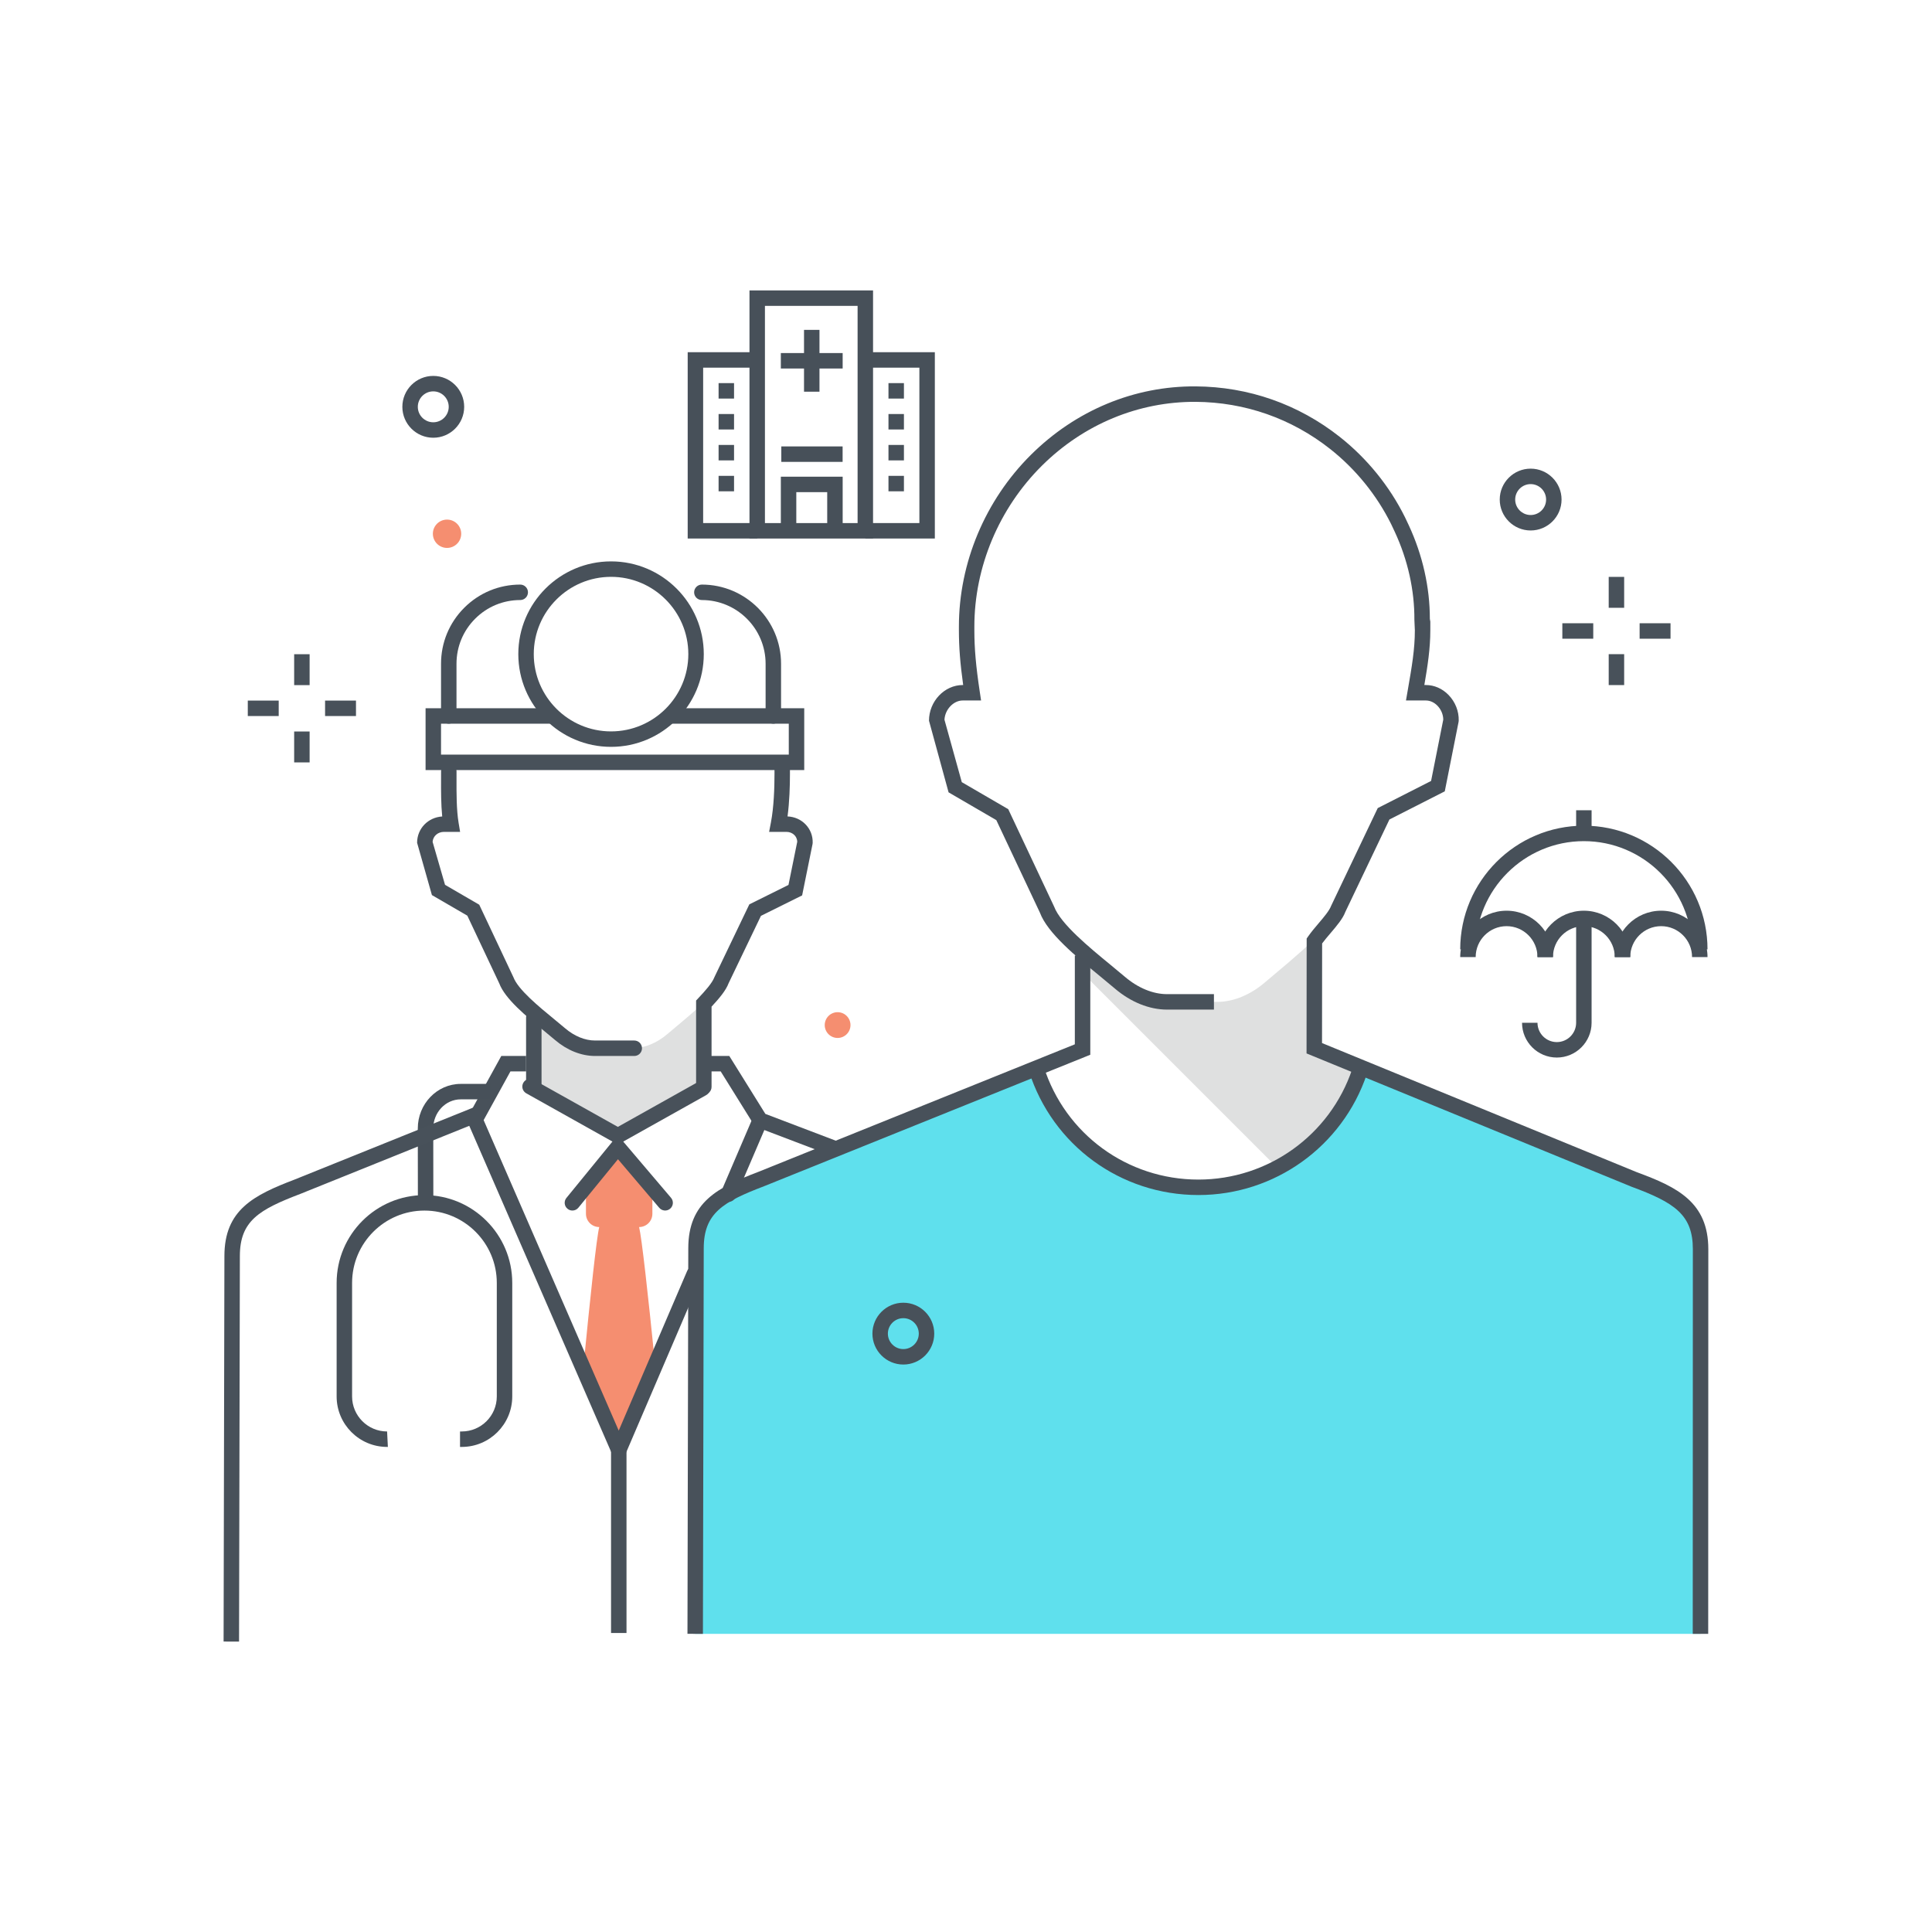 <?xml version="1.0" encoding="utf-8"?>
<!-- Generator: Adobe Illustrator 20.1.0, SVG Export Plug-In . SVG Version: 6.00 Build 0)  -->
<svg version="1.1" id="Layer_1" xmlns="http://www.w3.org/2000/svg" xmlns:xlink="http://www.w3.org/1999/xlink" x="0px" y="0px"
	 viewBox="0 0 250 250" style="enable-background:new 0 0 250 250;" xml:space="preserve">
<style type="text/css">
	.st0{clip-path:url(#SVGID_2_);}
	.st1{clip-path:url(#SVGID_4_);}
	.st2{fill:#5FE0ED;}
	.st3{fill:#DFE0E0;}
	.st4{fill:#F58E70;}
	.st5{fill:#48515A;}
	.st6{fill:#475059;}
</style>
<g>
	<g>
		<defs>
			<rect id="SVGID_1_" y="0" width="250" height="250"/>
		</defs>
		<clipPath id="SVGID_2_">
			<use xlink:href="#SVGID_1_"  style="overflow:visible;"/>
		</clipPath>
		<g class="st0">
			<defs>
				<rect id="SVGID_3_" y="0" width="250" height="250"/>
			</defs>
			<clipPath id="SVGID_4_">
				<use xlink:href="#SVGID_3_"  style="overflow:visible;"/>
			</clipPath>
			<g class="st1">
				<path class="st2" d="M211.448,152.618l-35.357-14.505l-0.172,0.564
					c-2.935,8.697-11.161,14.96-20.849,14.96c-9.828,0-18.15-6.444-20.973-15.337
					l-0.02-0.07l-35.554,14.328c-5.1,1.946-8.459,3.615-8.459,8.976
					l-0.106,49.883h130.084l0.014-49.762
					C220.056,156.237,216.626,154.523,211.448,152.618"/>
			</g>
			<g class="st1">
				<path class="st3" d="M170.069,135.893l0.013-7.371v-6.741
					c0-0.067,0.001-0.156,0.003-0.257c-2.027,1.977-4.609,4.063-6.439,5.626
					c-1.708,1.459-3.892,2.493-6.138,2.493h-2.504h-2.484h-1.501
					c-2.081,0-4.102-0.737-5.669-2.107c-1.416-1.236-3.419-2.825-5.268-4.456v2.826
					l25.048,25.048c3.33-1.792,6.262-4.524,8.368-8.208l2.488-4.353
					L170.069,135.893z"/>
			</g>
			<g class="st1">
				<path class="st4" d="M77.541,158.78c-0.342,1.37-1.131,8.698-2.068,18.299l4.596,10.564
					l4.712-10.995c-0.952-9.388-1.745-16.519-2.083-17.868
					c0.95,0.001,1.719-0.769,1.719-1.718v-4.298l-4.369-5.161l-4.226,5.161v4.298
					C75.822,158.011,76.592,158.781,77.541,158.78"/>
			</g>
			<g class="st1">
				<path class="st3" d="M69.075,137.359v3.23l10.936,6.283l11.026-6.099l0.038-5.911v-4.983
					c0-0.418,0.796-0.866,1.185-1.319c-0.133,0.117-0.292,0.233-0.401,0.351
					c-1.554,1.671-3.927,3.55-5.523,4.913c-1.263,1.078-2.874,1.818-4.535,1.818
					h-1.851h-1.836h-1.111c-1.66,0-3.257-0.74-4.519-1.818
					c-1.523-1.301-3.741-3.021-5.291-4.622c-0.047-0.049-0.101-0.128-0.151-0.176
					c0.465,0.495,1.245,0.981,1.812,1.481c-0.013,0.006,0.221-0.004,0.221,0.011
					v5.359v1.441v0.034V137.359z"/>
			</g>
			<g class="st1">
				<path class="st5" d="M69.075,141.643c-0.552,0-1-0.448-1-1v-9c0-0.552,0.448-1,1-1
					c0.552,0,1,0.448,1,1v9C70.075,141.195,69.627,141.643,69.075,141.643"/>
			</g>
			<g class="st1">
				<path class="st5" d="M91.075,141.643c-0.552,0-1-0.448-1-1v-11.175l0.271-0.288
					c0.902-0.961,1.807-1.964,2.095-2.729l4.521-9.427l5.067-2.515l1.132-5.58
					c-0.009-0.416-0.197-0.698-0.358-0.863c-0.265-0.273-0.637-0.423-1.046-0.423
					h-2.235l0.229-1.189c0.387-2.003,0.468-4.532,0.468-6.301v-0.998
					c0-0.552,0.447-1,1-1c0.552,0,1,0.448,1,1v0.998c0,1.528-0.06,3.603-0.312,5.493
					c0.896,0.036,1.719,0.397,2.33,1.026c0.621,0.639,0.949,1.487,0.923,2.389
					l-0.02,0.17l-1.345,6.634l-5.328,2.644l-4.189,8.726
					c-0.351,0.944-1.225,1.97-2.203,3.024v10.384
					C92.075,141.195,91.627,141.643,91.075,141.643"/>
			</g>
			<g class="st1">
				<path class="st5" d="M82.075,136.643h-5.072c-1.779,0-3.615-0.731-5.169-2.058
					c-0.418-0.357-0.889-0.744-1.384-1.15c-2.391-1.961-5.101-4.184-5.853-6.202
					l-4.126-8.748l-4.581-2.661l-1.917-6.769c0-1.834,1.408-3.287,3.248-3.404
					c-0.157-1.591-0.152-3.342-0.147-4.807l0.001-1.045c0-0.552,0.448-1,1-1
					c0.552,0,1,0.448,1,1l-0.001,1.051c-0.005,1.756-0.012,3.942,0.27,5.628
					l0.194,1.165h-2.078c-0.803,0-1.42,0.545-1.482,1.288l1.61,5.566l4.426,2.572
					l4.425,9.388c0.596,1.59,3.303,3.811,5.279,5.432
					c0.506,0.415,0.988,0.81,1.415,1.175c1.192,1.018,2.567,1.579,3.87,1.579
					h5.072c0.552,0,1,0.448,1,1S82.627,136.643,82.075,136.643"/>
			</g>
			<g class="st1">
				<polygon class="st5" points="62.345,145.373 60.593,144.409 64.866,136.643 68.075,136.643 
					68.075,138.643 66.049,138.643 				"/>
			</g>
			<g class="st1">
				<path class="st5" d="M79.949,148.11l-11.85-6.636
					c-0.482-0.27-0.654-0.879-0.384-1.361c0.27-0.482,0.88-0.652,1.361-0.384
					l10.873,6.089l10.441-5.848c0.483-0.269,1.092-0.097,1.361,0.384
					c0.27,0.482,0.098,1.091-0.384,1.361L79.949,148.11z"/>
			</g>
			<g class="st1">
				<polygon class="st5" points="107.714,149.578 97.695,145.767 93.26,138.643 91.075,138.643 
					91.075,136.643 94.372,136.643 99.037,144.137 108.425,147.709 				"/>
			</g>
			<g class="st1">
				<path class="st5" d="M74.069,156.643c-0.223,0-0.446-0.074-0.632-0.226
					c-0.428-0.349-0.492-0.979-0.142-1.406l6.638-8.13l6.898,8.115
					c0.358,0.42,0.307,1.051-0.114,1.409c-0.42,0.358-1.052,0.306-1.409-0.115
					l-5.343-6.285l-5.121,6.27C74.647,156.518,74.359,156.643,74.069,156.643"/>
			</g>
			<g class="st1">
				<path class="st5" d="M100.069,93.645L100.069,93.645c-0.552,0-1-0.448-1-1v-6.75
					c0-4.549-3.7-8.25-8.249-8.25c-0.552,0-1-0.448-1-1c0-0.552,0.448-1,1-1
					c5.651,0,10.249,4.598,10.249,10.25v6.75
					C101.069,93.197,100.621,93.645,100.069,93.645"/>
			</g>
			<g class="st1">
				<path class="st5" d="M58.07,93.645c-0.552,0-1-0.448-1-1v-6.75
					c-0.001-2.738,1.065-5.312,3.001-7.248c1.936-1.936,4.51-3.002,7.248-3.002
					c0.552,0,1,0.448,1,1c0,0.552-0.448,1-1,1c-2.204,0-4.276,0.858-5.833,2.416
					c-1.559,1.559-2.416,3.63-2.416,5.834v6.75
					C59.07,93.197,58.622,93.645,58.07,93.645"/>
			</g>
			<g class="st1">
				<path class="st5" d="M90.958,211.419l-2-0.004l0.106-49.883
					c0-5.975,3.773-7.876,9.102-9.908l40.917-16.491v-11.491h2v12.842l-42.187,17.001
					c-5.329,2.033-7.832,3.487-7.832,8.049L90.958,211.419z"/>
			</g>
			<g class="st1">
				<path class="st5" d="M221.041,211.418l-2-0.001l0.014-49.763
					c0-4.453-2.345-6.034-7.953-8.098l-42.035-17.243l0.015-14.866l0.179-0.257
					c0.407-0.587,0.896-1.163,1.37-1.719c0.678-0.797,1.379-1.622,1.614-2.249
					l6.034-12.655l6.903-3.511l1.576-7.935c-0.003-0.648-0.281-1.316-0.752-1.8
					c-0.425-0.437-0.958-0.678-1.501-0.678h-2.573l0.254-1.46
					c0.501-2.88,0.896-5.155,0.896-7.62l-0.061-1.356
					c0.026-3.817-0.851-7.755-2.536-11.386c-0.154-0.343-0.309-0.674-0.471-1
					c-1.866-3.76-4.597-7.125-7.901-9.73c-5.002-3.943-11.016-6.049-17.395-6.093
					c-7.388-0.037-14.483,2.887-19.905,8.273
					c-5.548,5.511-8.731,13.097-8.731,20.813v0.479
					c0,2.347,0.202,4.644,0.697,7.931l0.173,1.149h-2.375
					c-1.2,0-2.297,1.171-2.363,2.491l2.242,8.078l6.01,3.495l5.938,12.61
					c0.832,2.223,4.556,5.282,7.275,7.515c0.67,0.55,1.306,1.074,1.873,1.558
					c1.701,1.452,3.641,2.253,5.464,2.253h6.066v2h-6.066
					c-2.298,0-4.7-0.971-6.763-2.733c-0.558-0.476-1.185-0.991-1.844-1.533
					c-3.215-2.641-6.858-5.634-7.847-8.284l-5.64-11.97l-6.176-3.592
					l-2.535-9.272c0-2.503,1.999-4.616,4.366-4.616h0.058
					c-0.39-2.801-0.553-4.913-0.553-7.08v-0.479
					c0-8.245,3.397-16.349,9.322-22.232c5.802-5.764,13.385-8.912,21.327-8.854
					c6.828,0.046,13.267,2.302,18.621,6.523c3.535,2.787,6.458,6.387,8.453,10.411
					c0.173,0.348,0.339,0.701,0.5,1.058c1.783,3.844,2.723,8.026,2.717,12.095
					l0.06,0.355v1.123c0,2.362-0.345,4.588-0.773,7.08h0.196
					c1.088,0,2.13,0.456,2.935,1.284c0.872,0.896,1.351,2.109,1.317,3.327
					l-0.02,0.167l-1.784,8.978l-7.162,3.643l-5.707,11.962
					c-0.324,0.875-1.105,1.792-1.93,2.763c-0.371,0.435-0.752,0.883-1.072,1.315
					l-0.013,12.89l40.758,16.72c5.213,1.918,9.228,3.879,9.228,9.963
					L221.041,211.418z"/>
			</g>
			<g class="st1">
				<path class="st5" d="M116.891,176.571c-2.206,0-4-1.794-4-4c0-2.206,1.794-4,4-4
					c2.206,0,4,1.794,4,4C120.891,174.777,119.097,176.571,116.891,176.571
					 M116.891,170.571c-1.103,0-2,0.897-2,2c0,1.103,0.897,2,2,2c1.103,0,2-0.897,2-2
					C118.891,171.468,117.994,170.571,116.891,170.571"/>
			</g>
			<g class="st1">
				<rect x="38.064" y="84.655" class="st5" width="2" height="4"/>
			</g>
			<g class="st1">
				<rect x="38.064" y="94.655" class="st5" width="2" height="4"/>
			</g>
			<g class="st1">
				<rect x="42.064" y="90.655" class="st5" width="4" height="2"/>
			</g>
			<g class="st1">
				<rect x="32.064" y="90.655" class="st5" width="4" height="2"/>
			</g>
			<g class="st1">
				<path class="st5" d="M79.069,96.643c-6.617,0-12-5.383-12-12c0-6.617,5.383-12,12-12
					c6.617,0,12,5.383,12,12C91.069,91.26,85.686,96.643,79.069,96.643 M79.069,74.643
					c-5.514,0-10,4.486-10,10c0,5.514,4.486,10,10,10s10-4.486,10-10
					C89.069,79.129,84.583,74.643,79.069,74.643"/>
			</g>
			<g class="st1">
				<path class="st5" d="M104.068,99.645H55.069v-8h16.002c0.552,0,1,0.448,1,1c0,0.552-0.448,1-1,1
					H57.069v4H102.068v-4H86.942c-0.552,0-1-0.448-1-1c0-0.552,0.448-1,1-1H104.068V99.645z"/>
			</g>
			<g class="st1">
				<path class="st6" d="M59.755,187.231h-0.228v-2h0.228c2.498,0,4.53-2.032,4.53-4.53
					v-14.69c0-5.162-4.2-9.363-9.363-9.363c-5.162,0-9.362,4.201-9.362,9.363
					v14.69c0,2.498,2.032,4.53,4.53,4.53l0.1,2h-0.1
					c-3.601,0-6.53-2.93-6.53-6.53v-14.69c0-6.265,5.097-11.363,11.362-11.363
					c6.266,0,11.363,5.098,11.363,11.363v14.69
					C66.285,184.301,63.356,187.231,59.755,187.231"/>
			</g>
			<g class="st1">
				<path class="st6" d="M54.075,155.669l-0.012-9.642c-0.004-3.178,2.485-5.767,5.547-5.771
					l3.831-0.002l0.001,2l-3.831,0.002c-1.958,0.003-3.551,1.693-3.548,3.769
					l0.012,9.641L54.075,155.669z"/>
			</g>
			<g class="st1">
				<path class="st5" d="M94.263,155.523c-0.131,0-0.265-0.026-0.394-0.082
					c-0.507-0.217-0.742-0.805-0.524-1.313l4.102-9.571
					c0.217-0.507,0.803-0.744,1.313-0.525c0.507,0.218,0.742,0.805,0.524,1.313
					L95.182,154.917C95.02,155.295,94.651,155.523,94.263,155.523"/>
			</g>
			<g class="st1">
				<path class="st5" d="M80.076,190.165l-19.524-44.875c-0.22-0.507,0.012-1.096,0.518-1.316
					c0.506-0.222,1.095,0.01,1.316,0.518l17.676,40.628l8.856-20.662
					c0.216-0.507,0.804-0.744,1.313-0.524c0.507,0.217,0.742,0.805,0.525,1.313
					L80.076,190.165z"/>
			</g>
			<g class="st1">
				<path class="st5" d="M155.07,154.637c-10.071,0-18.882-6.444-21.926-16.035
					c-0.167-0.526,0.124-1.088,0.651-1.255c0.53-0.166,1.089,0.125,1.255,0.65
					c2.78,8.757,10.825,14.64,20.02,14.64c9.021,0,17.02-5.739,19.902-14.28
					c0.176-0.523,0.743-0.807,1.267-0.627c0.523,0.176,0.805,0.743,0.628,1.267
					C173.71,148.352,164.95,154.637,155.07,154.637"/>
			</g>
			<g class="st1">
				<path class="st5" d="M30.933,212.42l-2-0.004l0.106-49.883c0-5.974,3.772-7.875,9.102-9.908
					l23.35-9.411l0.748,1.855l-23.368,9.418c-5.33,2.033-7.832,3.487-7.832,8.048
					L30.933,212.42z"/>
			</g>
			<g class="st1">
				<rect x="79.069" y="187.642" class="st5" width="2" height="23.667"/>
			</g>
			<g class="st1">
				<path class="st6" d="M112.973,69.684H96.983V37.58h15.99V69.684z M98.983,67.684h11.99
					V39.58H98.983V67.684z"/>
			</g>
			<g class="st1">
				<polygon class="st6" points="97.983,69.684 88.987,69.684 88.987,45.575 97.983,45.575 
					97.983,47.575 90.987,47.575 90.987,67.684 97.983,67.684 				"/>
			</g>
			<g class="st1">
				<polygon class="st6" points="120.968,69.684 111.973,69.684 111.973,67.684 118.968,67.684 
					118.968,47.575 111.973,47.575 111.973,45.575 120.968,45.575 				"/>
			</g>
			<g class="st1">
				<path class="st6" d="M94.985,63.575h-2v-2h2V63.575z M94.985,59.575h-2v-2h2V59.575z
					 M94.985,55.575h-2v-2h2V55.575z M94.985,51.575h-2v-2h2V51.575z"/>
			</g>
			<g class="st1">
				<path class="st6" d="M116.968,63.575h-2v-2h2V63.575z M116.968,59.575h-2v-2h2V59.575z
					 M116.968,55.575h-2v-2h2V55.575z M116.968,51.575h-2v-2h2V51.575z"/>
			</g>
			<g class="st1">
				<rect x="101.101" y="57.767" class="st6" width="7.933" height="2"/>
			</g>
			<g class="st1">
				<polygon class="st6" points="109.041,68.684 107.041,68.684 107.041,63.684 103.041,63.684 
					103.041,68.684 101.041,68.684 101.041,61.684 109.041,61.684 				"/>
			</g>
			<g class="st1">
				<rect x="104.04" y="42.685" class="st6" width="2" height="8"/>
			</g>
			<g class="st1">
				<rect x="101.04" y="45.685" class="st6" width="8" height="2"/>
			</g>
			<g class="st1">
				<rect x="208.166" y="74.649" class="st5" width="2" height="4"/>
			</g>
			<g class="st1">
				<rect x="208.166" y="84.649" class="st5" width="2" height="4"/>
			</g>
			<g class="st1">
				<rect x="212.166" y="80.649" class="st5" width="4" height="2"/>
			</g>
			<g class="st1">
				<rect x="202.166" y="80.649" class="st5" width="4" height="2"/>
			</g>
			<g class="st1">
				<path class="st4" d="M110.053,132.644c0,0.92-0.746,1.667-1.667,1.667
					c-0.92,0-1.666-0.747-1.666-1.667c0-0.92,0.746-1.667,1.666-1.667
					C109.307,130.977,110.053,131.724,110.053,132.644"/>
			</g>
			<g class="st1">
				<path class="st4" d="M59.68,69.068c0,1.013-0.821,1.833-1.833,1.833
					c-1.013,0-1.834-0.82-1.834-1.833c0-1.013,0.821-1.833,1.834-1.833
					C58.859,67.235,59.68,68.055,59.68,69.068"/>
			</g>
			<g class="st1">
				<path class="st5" d="M198.065,68.643c-2.206,0-4-1.794-4-4c0-2.206,1.794-4,4-4
					c2.206,0,4,1.794,4,4C202.065,66.849,200.271,68.643,198.065,68.643 M198.065,62.643
					c-1.103,0-2,0.897-2,2c0,1.103,0.897,2,2,2c1.103,0,2-0.897,2-2
					C200.065,63.54,199.168,62.643,198.065,62.643"/>
			</g>
			<g class="st1">
				<path class="st5" d="M56.065,56.643c-2.206,0-4-1.794-4-4c0-2.206,1.794-4,4-4
					c2.206,0,4,1.794,4,4C60.065,54.849,58.271,56.643,56.065,56.643 M56.065,50.643
					c-1.103,0-2,0.897-2,2c0,1.103,0.897,2,2,2c1.103,0,2-0.897,2-2
					C58.065,51.54,57.168,50.643,56.065,50.643"/>
			</g>
		</g>
	</g>
	<g>
		<path class="st6" d="M200.951,123.845h-2c0-2.206-1.794-4-4-4c-2.206,0-4,1.794-4,4h-2
			c0-3.309,2.691-6,6-6C198.26,117.845,200.951,120.536,200.951,123.845"/>
	</g>
	<g>
		<path class="st6" d="M210.951,123.845h-2c0-2.206-1.794-4-4-4c-2.206,0-4,1.794-4,4h-2
			c0-3.309,2.691-6,6-6C208.26,117.845,210.951,120.536,210.951,123.845"/>
	</g>
	<g>
		<path class="st6" d="M220.951,123.845h-2c0-2.206-1.794-4-4-4c-2.206,0-4,1.794-4,4h-2
			c0-3.309,2.691-6,6-6C218.26,117.845,220.951,120.536,220.951,123.845"/>
	</g>
	<g>
		<path class="st6" d="M188.951,122.845c0-8.823,7.178-16.001,16-16.001c8.822,0,16,7.178,16,16h-2
			c0-7.72-6.28-14-14-14c-7.72,0-14,6.28-14,14L188.951,122.845z"/>
	</g>
	<g>
		<path class="st6" d="M201.451,136.846c-2.481,0-4.5-2.019-4.5-4.5h2c0,1.378,1.121,2.5,2.5,2.5
			c1.379,0,2.5-1.122,2.5-2.5v-13.5h2v13.5
			C205.951,134.827,203.932,136.846,201.451,136.846"/>
	</g>
	<g>
		<rect x="203.951" y="104.847" class="st6" width="2" height="2.998"/>
	</g>
</g>
</svg>
